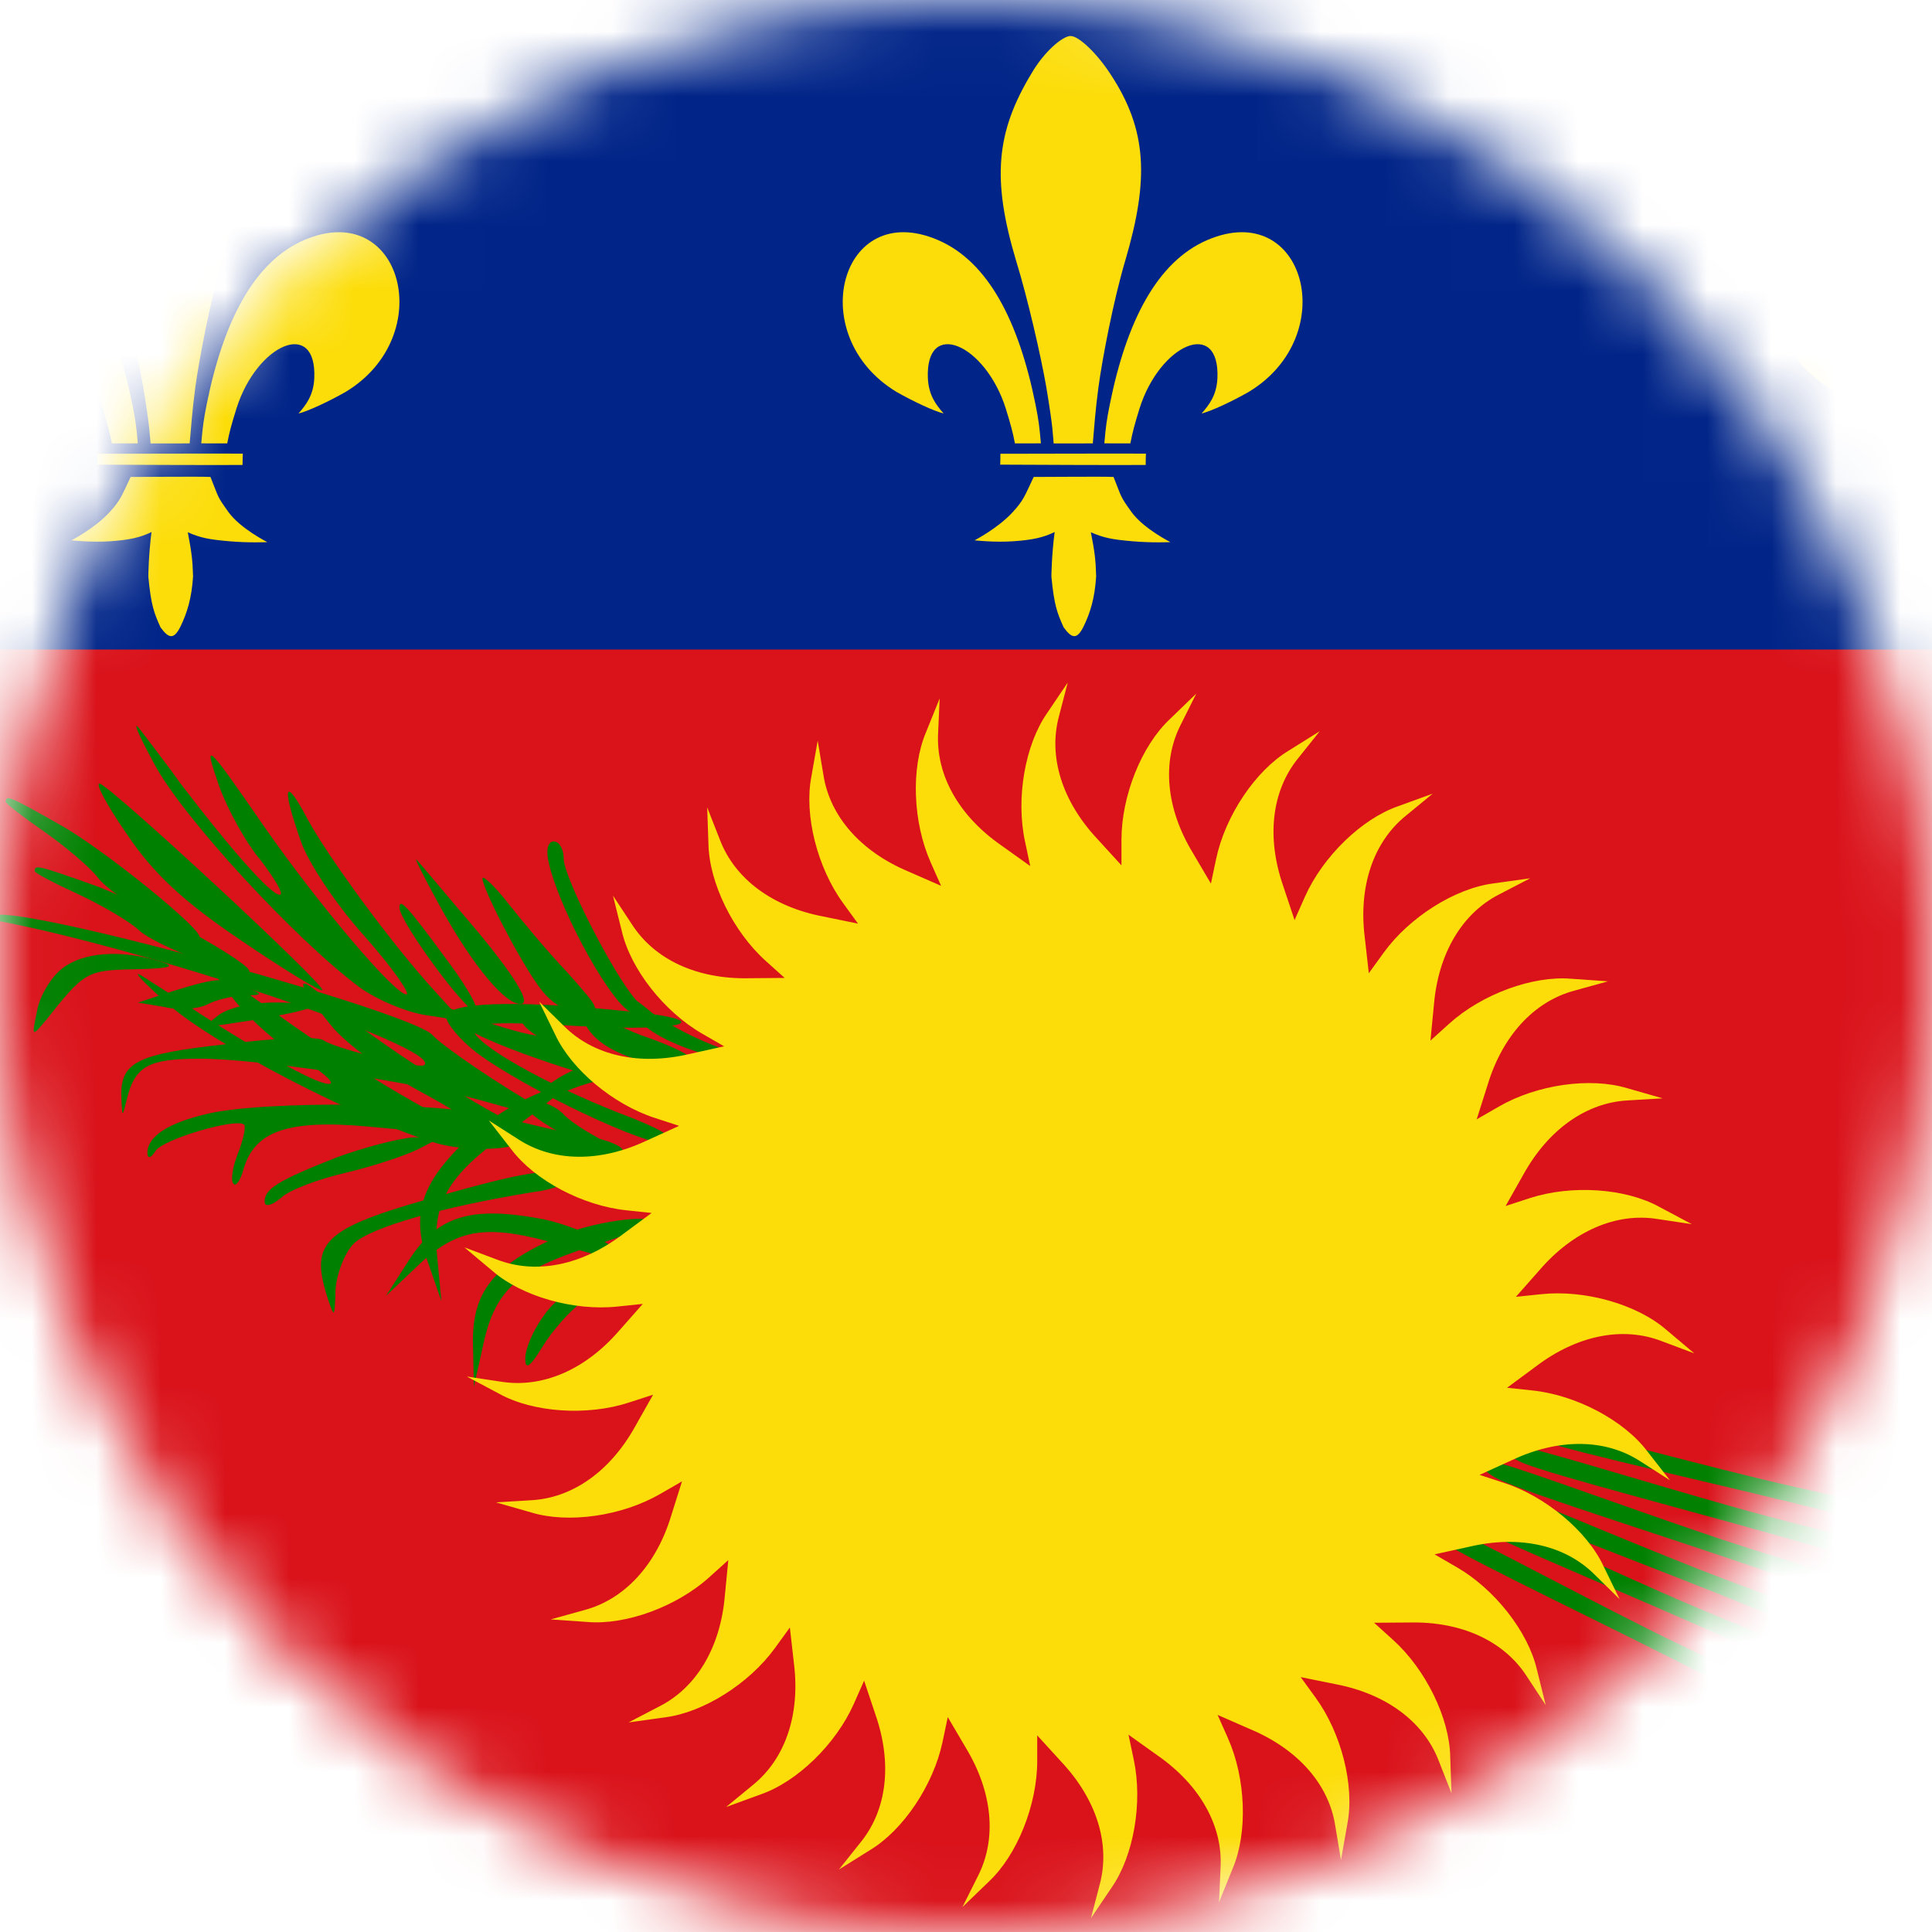<svg width="30" height="30" viewBox="0 0 30 30" fill="none" xmlns="http://www.w3.org/2000/svg">
<mask id="mask0_245_7190" style="mask-type:alpha" maskUnits="userSpaceOnUse" x="0" y="0" width="30" height="30">
<circle cx="15" cy="15" r="15" fill="#D9D9D9"/>
</mask>
<g mask="url(#mask0_245_7190)">
<path d="M-6 0V10.123H39.499V0H-6Z" fill="#002488"/>
<path d="M22.82 23.049C22.82 23.119 23.059 23.274 23.354 23.4C23.845 23.611 24.435 23.822 28.788 25.383C30.656 26.058 31.387 26.255 31.387 26.072C31.387 26.002 29.701 25.383 27.637 24.708C25.559 24.019 23.635 23.344 23.354 23.189C23.059 23.049 22.82 22.993 22.82 23.049Z" fill="#008000"/>
<path d="M24.806 24.269C24.89 24.41 30.044 26.519 30.914 26.772C31.237 26.87 31.378 26.603 31.055 26.491C30.956 26.463 29.988 26.111 28.906 25.718C27.249 25.113 26.421 24.804 24.918 24.199C24.792 24.157 24.75 24.185 24.806 24.269Z" fill="#008000"/>
<path d="M-6 10.086V30.332H39.499V10.086H-6Z" fill="#DA121A"/>
<path d="M9.064 15.853C9.222 16.24 9.784 16.504 10.537 16.569C11.047 16.605 10.813 16.386 10.101 16.126C9.766 16.019 9.376 15.817 9.21 15.697C8.919 15.471 8.919 15.471 9.064 15.853Z" fill="#008000"/>
<path d="M1.997 1.135C1.442 2.051 1.375 2.784 1.754 4.049C1.937 4.64 2.138 5.522 2.222 6C2.334 6.675 2.322 6.739 2.338 6.886C2.479 6.886 2.798 6.886 2.945 6.885C2.966 6.652 2.984 6.382 3.033 6.011C3.092 5.579 3.264 4.674 3.449 4.046C3.819 2.791 3.795 2.021 3.219 1.149C3.008 0.826 2.727 0.559 2.601 0.559C2.475 0.559 2.189 0.805 1.997 1.135Z" fill="#FCDD09"/>
<path d="M4.726 3.726C3.94 4.063 3.467 4.997 3.208 6.284C3.161 6.526 3.149 6.612 3.125 6.884C3.295 6.885 3.362 6.886 3.528 6.885C3.564 6.702 3.591 6.605 3.671 6.345C3.988 5.338 4.923 4.935 4.88 5.877C4.866 6.137 4.757 6.282 4.635 6.421C4.786 6.384 5.106 6.234 5.366 6.086C6.812 5.215 6.243 3.079 4.726 3.726Z" fill="#FCDD09"/>
<path d="M1.508 7.215C2.142 7.218 3.239 7.223 3.766 7.22C3.767 7.084 3.769 7.154 3.77 7.044C3.382 7.041 1.897 7.046 1.511 7.046C1.512 7.117 1.51 7.151 1.508 7.215Z" fill="#FCDD09"/>
<path d="M1.696 7.959C1.467 8.206 1.109 8.39 1.109 8.39C1.109 8.39 1.426 8.426 1.72 8.404C2.015 8.383 2.179 8.346 2.353 8.261C2.306 8.613 2.303 8.953 2.303 8.953C2.346 9.405 2.394 9.521 2.492 9.741C2.626 9.925 2.703 9.926 2.801 9.732C2.906 9.515 2.976 9.291 2.998 8.95C2.99 8.695 2.976 8.578 2.916 8.265C3.12 8.354 3.248 8.377 3.553 8.404C3.864 8.432 4.151 8.418 4.151 8.418C4.151 8.418 3.73 8.207 3.545 7.948C3.362 7.692 3.401 7.735 3.268 7.406C3.106 7.398 2.288 7.406 2.028 7.406C1.886 7.706 1.871 7.769 1.696 7.959Z" fill="#FCDD09"/>
<path d="M0.539 3.726C1.325 4.063 1.798 4.997 2.056 6.284C2.104 6.526 2.116 6.612 2.14 6.884C1.97 6.885 1.903 6.886 1.737 6.885C1.7 6.702 1.674 6.605 1.594 6.345C1.277 5.338 0.342 4.935 0.384 5.877C0.398 6.137 0.508 6.282 0.63 6.421C0.479 6.384 0.159 6.234 -0.101 6.086C-1.547 5.215 -0.978 3.079 0.539 3.726Z" fill="#FCDD09"/>
<path d="M16.02 1.135C15.465 2.051 15.399 2.784 15.778 4.049C15.96 4.64 16.161 5.522 16.245 6C16.358 6.675 16.346 6.739 16.361 6.886C16.502 6.886 16.821 6.886 16.969 6.885C16.99 6.652 17.007 6.382 17.057 6.011C17.115 5.579 17.287 4.674 17.473 4.046C17.843 2.791 17.818 2.021 17.242 1.149C17.032 0.826 16.751 0.559 16.624 0.559C16.498 0.559 16.212 0.805 16.02 1.135Z" fill="#FCDD09"/>
<path d="M18.75 3.726C17.963 4.063 17.49 4.997 17.232 6.284C17.184 6.526 17.172 6.612 17.148 6.884C17.319 6.885 17.386 6.886 17.552 6.885C17.588 6.702 17.614 6.605 17.694 6.345C18.011 5.338 18.946 4.935 18.904 5.877C18.89 6.137 18.78 6.282 18.658 6.421C18.809 6.384 19.13 6.234 19.389 6.086C20.836 5.215 20.266 3.079 18.75 3.726Z" fill="#FCDD09"/>
<path d="M15.531 7.215C16.166 7.218 17.263 7.223 17.79 7.22C17.79 7.084 17.792 7.154 17.794 7.044C17.406 7.041 15.92 7.046 15.534 7.046C15.535 7.117 15.533 7.151 15.531 7.215Z" fill="#FCDD09"/>
<path d="M15.719 7.959C15.49 8.206 15.133 8.39 15.133 8.39C15.133 8.39 15.449 8.426 15.744 8.404C16.039 8.383 16.202 8.346 16.377 8.261C16.329 8.613 16.326 8.953 16.326 8.953C16.369 9.405 16.418 9.521 16.516 9.741C16.649 9.925 16.726 9.926 16.824 9.732C16.93 9.515 16.999 9.291 17.021 8.95C17.014 8.695 17 8.578 16.939 8.265C17.143 8.354 17.272 8.377 17.576 8.404C17.888 8.432 18.174 8.418 18.174 8.418C18.174 8.418 17.753 8.207 17.568 7.948C17.385 7.692 17.424 7.735 17.291 7.406C17.13 7.398 16.311 7.406 16.051 7.406C15.909 7.706 15.895 7.769 15.719 7.959Z" fill="#FCDD09"/>
<path d="M14.562 3.726C15.349 4.063 15.822 4.997 16.08 6.284C16.128 6.526 16.139 6.612 16.163 6.884C15.993 6.885 15.926 6.886 15.76 6.885C15.724 6.702 15.698 6.605 15.618 6.345C15.3 5.338 14.366 4.935 14.408 5.877C14.422 6.137 14.531 6.282 14.653 6.421C14.503 6.384 14.182 6.234 13.922 6.086C12.476 5.215 13.046 3.079 14.562 3.726Z" fill="#FCDD09"/>
<path d="M30.52 1.084C29.965 2 29.899 2.733 30.278 3.999C30.46 4.589 30.661 5.471 30.745 5.949C30.858 6.624 30.846 6.688 30.861 6.835C31.002 6.835 31.321 6.835 31.469 6.834C31.49 6.601 31.507 6.331 31.557 5.96C31.615 5.528 31.787 4.623 31.973 3.995C32.343 2.74 32.318 1.97 31.742 1.098C31.532 0.775 31.251 0.508 31.124 0.508C30.998 0.508 30.712 0.755 30.52 1.084Z" fill="#FCDD09"/>
<path d="M30.219 7.908C29.99 8.155 29.633 8.339 29.633 8.339C29.633 8.339 29.949 8.375 30.244 8.353C30.539 8.332 30.702 8.295 30.877 8.21C30.829 8.562 30.826 8.902 30.826 8.902C30.869 9.354 30.918 9.47 31.016 9.691C31.149 9.874 31.226 9.875 31.324 9.681C31.43 9.464 31.499 9.241 31.521 8.9C31.514 8.644 31.5 8.527 31.439 8.215C31.643 8.303 31.772 8.326 32.076 8.353C32.388 8.381 32.674 8.368 32.674 8.368C32.674 8.368 32.253 8.156 32.068 7.897C31.885 7.641 31.924 7.685 31.791 7.355C31.63 7.347 30.811 7.355 30.551 7.355C30.409 7.655 30.395 7.718 30.219 7.908Z" fill="#FCDD09"/>
<path d="M29.062 3.675C29.849 4.012 30.322 4.946 30.58 6.234C30.628 6.475 30.639 6.561 30.663 6.833C30.493 6.834 30.426 6.835 30.26 6.834C30.224 6.651 30.198 6.554 30.118 6.294C29.8 5.288 28.866 4.884 28.908 5.826C28.922 6.086 29.031 6.231 29.153 6.371C29.003 6.333 28.682 6.183 28.422 6.036C26.976 5.164 27.546 3.028 29.062 3.675Z" fill="#FCDD09"/>
<path d="M1.973 12.957C2.38 13.562 2.844 13.997 3.742 14.602C4.402 15.052 4.978 15.403 5.006 15.375C5.062 15.305 1.776 12.254 1.552 12.169C1.467 12.141 1.65 12.493 1.973 12.957Z" fill="#008000"/>
<path d="M10.42 16.176C10.725 16.318 11.114 16.43 11.311 16.437C11.543 16.445 11.481 16.387 11.048 16.219C10.709 16.086 10.304 15.864 10.124 15.726C9.801 15.462 9.801 15.462 9.835 15.694C9.854 15.826 10.097 16.033 10.42 16.176Z" fill="#008000"/>
<path d="M8.529 13.432C8.725 14.219 9.54 15.668 9.821 15.724C10.073 15.766 10.073 15.752 9.863 15.513C9.512 15.105 8.753 13.615 8.753 13.334C8.753 13.179 8.683 13.066 8.599 13.066C8.501 13.066 8.472 13.207 8.529 13.432Z" fill="#008000"/>
<path d="M0.086 12.445C0.081 12.473 0.345 12.676 0.675 12.906C1.005 13.136 1.39 13.46 1.518 13.626C1.737 13.921 2.977 14.654 3.093 14.56C3.207 14.481 1.61 13.185 0.935 12.809C0.131 12.353 0.103 12.348 0.086 12.445Z" fill="#008000"/>
<path d="M0.539 13.527C0.539 13.555 0.834 13.71 1.199 13.878C1.564 14.047 2 14.3 2.154 14.441C2.421 14.694 3.769 15.2 3.867 15.088C3.966 14.989 2.168 13.991 1.438 13.738C0.567 13.428 0.539 13.428 0.539 13.527Z" fill="#008000"/>
<path d="M6.805 14.023C7.339 15.007 7.886 15.653 8.111 15.583C8.223 15.541 7.97 15.133 7.423 14.472C6.931 13.896 6.51 13.39 6.468 13.348C6.426 13.305 6.58 13.615 6.805 14.023Z" fill="#008000"/>
<path d="M7.492 13.64C7.492 13.794 8.04 14.863 8.363 15.313C8.545 15.566 8.756 15.707 8.995 15.707C9.346 15.707 9.346 15.707 8.812 15.102C8.503 14.779 8.096 14.287 7.885 14.019C7.675 13.752 7.492 13.584 7.492 13.64Z" fill="#008000"/>
<path d="M6.203 14.095C6.203 14.306 7.23 15.712 7.389 15.712C7.461 15.712 7.287 15.374 6.984 14.966C6.304 14.039 6.203 13.94 6.203 14.095Z" fill="#008000"/>
<path d="M5.233 17.97C4.306 18.335 4.109 18.462 4.109 18.658C4.109 18.743 4.208 18.729 4.362 18.602C4.489 18.476 4.952 18.307 5.373 18.209C5.795 18.11 6.3 17.941 6.497 17.843L6.848 17.66H6.426C6.202 17.674 5.654 17.815 5.233 17.97Z" fill="#008000"/>
<path d="M2.596 15.579C3.289 16.21 5.604 17.401 6.778 17.751C7.096 17.845 7.612 17.866 7.903 17.805L8.447 17.697L7.91 17.413C7.045 16.965 5.624 16.017 5.114 15.559C4.559 15.059 4.577 15.232 5.142 15.924C5.363 16.202 6.016 16.682 6.588 16.983C7.165 17.296 7.569 17.583 7.503 17.607C7.331 17.669 5.747 16.765 4.542 15.918C3.233 14.988 3.179 14.963 3.666 15.563C3.905 15.851 4.347 16.243 4.667 16.426C4.979 16.626 5.193 16.803 5.127 16.827C4.995 16.875 4.174 16.426 3.102 15.739C2.804 15.534 2.397 15.278 2.22 15.163C2.026 15.039 2.2 15.23 2.596 15.579Z" fill="#008000"/>
<path d="M2.702 15.385L2.141 15.568L2.562 15.638C2.787 15.694 3.082 15.666 3.222 15.596C3.348 15.525 3.601 15.469 3.784 15.455C4.093 15.455 4.093 15.441 3.826 15.329C3.475 15.174 3.39 15.174 2.702 15.385Z" fill="#008000"/>
<path d="M3.391 15.765C3.152 15.948 3.167 15.962 3.686 15.877C3.995 15.835 4.444 15.751 4.669 15.694C5.034 15.596 5.006 15.582 4.374 15.568C3.953 15.554 3.56 15.638 3.391 15.765Z" fill="#008000"/>
<path d="M-0.095 14.288C2.222 14.71 6.87 16.27 6.589 16.538C6.519 16.608 5.213 16.284 5.03 16.158C4.96 16.087 4.272 16.116 3.514 16.214C2.095 16.369 1.857 16.495 1.885 17.072C1.899 17.353 1.899 17.353 1.969 17.072C2.095 16.552 2.306 16.439 3.107 16.439C3.977 16.439 6.364 16.791 7.418 17.072C8.822 17.465 8.864 17.465 8.401 17.212C7.797 16.875 6.884 16.256 6.716 16.073C6.407 15.722 0.803 14.175 -0.011 14.204C-0.39 14.232 -0.404 14.232 -0.095 14.288Z" fill="#008000"/>
<path d="M0.968 15.037C0.8 15.164 0.617 15.459 0.575 15.698C0.491 16.106 0.491 16.106 0.716 15.839C1.306 15.094 1.348 15.065 2.078 15.051C2.668 15.037 2.752 15.009 2.471 14.925C1.881 14.742 1.291 14.784 0.968 15.037Z" fill="#008000"/>
<path d="M8.125 15.904C8.237 16.101 9.332 16.649 9.417 16.565C9.459 16.523 9.332 16.41 9.164 16.312C8.981 16.214 8.743 16.059 8.644 15.947C8.42 15.736 7.998 15.693 8.125 15.904Z" fill="#008000"/>
<path d="M8.211 17.24C8.323 17.437 9.418 17.985 9.503 17.901C9.545 17.859 9.418 17.746 9.25 17.648C9.067 17.549 8.829 17.395 8.73 17.282C8.506 17.072 8.084 17.029 8.211 17.24Z" fill="#008000"/>
<path d="M6.643 15.565C6.663 15.545 6.979 15.65 7.354 15.796C7.729 15.942 8.213 16.079 8.422 16.093C8.789 16.11 10.089 16.729 10.076 16.878C10.074 17.017 8.108 16.416 7.419 16.066C6.592 15.653 6.572 15.633 6.643 15.565Z" fill="#008000"/>
<path d="M8.965 16.593C8.704 16.695 8.44 16.878 8.358 17.009C8.261 17.164 8.343 17.166 8.681 16.996C8.946 16.863 9.329 16.754 9.539 16.736C9.932 16.717 9.932 16.717 9.681 16.56C9.539 16.471 9.235 16.48 8.965 16.593Z" fill="#008000"/>
<path d="M7.354 17.602C6.553 18.321 6.376 18.822 6.633 19.567L6.854 20.204L6.793 19.559C6.697 18.673 6.936 18.27 7.905 17.571C8.36 17.245 8.722 16.95 8.713 16.924C8.666 16.776 7.761 17.219 7.354 17.602Z" fill="#008000"/>
<path d="M2.392 11.855C2.827 12.685 4.597 14.597 5.58 15.328C5.847 15.525 6.324 15.722 6.619 15.764L7.167 15.848L6.759 15.398C6.099 14.681 5.088 13.303 4.765 12.699C4.414 12.038 4.372 12.207 4.667 13.05C4.779 13.388 5.229 14.063 5.664 14.541C6.099 15.033 6.38 15.441 6.31 15.441C6.128 15.441 4.948 14.049 4.105 12.839C3.193 11.518 3.15 11.476 3.403 12.207C3.53 12.558 3.81 13.078 4.049 13.36C4.274 13.655 4.414 13.894 4.344 13.894C4.204 13.894 3.586 13.191 2.813 12.179C2.603 11.883 2.308 11.504 2.181 11.335C2.041 11.152 2.139 11.391 2.392 11.855Z" fill="#008000"/>
<path d="M6.93 15.791C6.93 15.89 7.14 16.143 7.393 16.34C8.137 16.902 10.117 17.844 10.37 17.746C10.525 17.689 10.286 17.535 9.612 17.282C8.432 16.818 7.351 16.199 7.351 15.988C7.351 15.876 7.814 15.862 8.966 15.932C10.693 16.03 11.213 15.834 9.64 15.693C7.983 15.524 6.93 15.566 6.93 15.791Z" fill="#008000"/>
<path d="M3.216 17.296C2.612 17.436 2.289 17.647 2.289 17.9C2.289 17.999 2.345 17.985 2.415 17.872C2.528 17.689 3.679 17.352 3.792 17.465C3.82 17.493 3.778 17.703 3.693 17.914C3.609 18.125 3.581 18.336 3.623 18.378C3.665 18.435 3.735 18.322 3.778 18.168C3.946 17.563 4.466 17.38 5.716 17.493C6.347 17.549 7.05 17.619 7.274 17.633C7.513 17.647 7.836 17.732 8.005 17.83C8.37 18.027 9.788 18.041 9.662 17.844C9.619 17.774 9.353 17.675 9.058 17.633C8.777 17.591 8.187 17.45 7.752 17.338C6.881 17.113 4.101 17.085 3.216 17.296Z" fill="#008000"/>
<path d="M8.347 18.916C7.289 18.727 6.786 18.896 6.357 19.557L5.992 20.124L6.462 19.678C7.1 19.058 7.564 18.998 8.711 19.332C9.248 19.491 9.703 19.594 9.719 19.571C9.805 19.443 8.9 19.001 8.347 18.916Z" fill="#008000"/>
<path d="M6.979 18.526C5.027 19.06 4.802 19.257 5.083 20.143C5.196 20.48 5.196 20.466 5.21 20.03C5.224 19.791 5.35 19.454 5.491 19.313C5.743 19.06 6.881 18.737 8.271 18.512C8.608 18.47 8.833 18.371 8.791 18.301C8.678 18.118 8.229 18.175 6.979 18.526Z" fill="#008000"/>
<path d="M8.636 19.216C7.653 19.651 7.33 20.073 7.344 20.861L7.358 21.535L7.499 20.903C7.681 20.031 8.032 19.722 9.17 19.356C9.703 19.188 10.139 19.019 10.139 18.991C10.139 18.836 9.142 18.977 8.636 19.216Z" fill="#008000"/>
<path d="M8.451 20.419C8.283 20.644 8.156 20.94 8.156 21.094C8.156 21.277 8.226 21.235 8.423 20.912C8.578 20.659 8.844 20.363 9.013 20.237C9.336 20.012 9.336 20.012 9.041 20.012C8.872 20.012 8.62 20.18 8.451 20.419Z" fill="#008000"/>
<path d="M23.635 22.711C24.091 22.909 26.457 23.506 28.131 23.997C29.805 24.488 31.762 25.053 32.195 25.114C32.814 23.762 31.687 26.29 32.33 24.758C31.494 24.545 28.199 23.769 26.877 23.388C25.737 23.069 24.119 22.57 23.705 22.479C23.291 22.387 23.285 22.559 23.635 22.711Z" fill="#008000"/>
<path d="M23.923 22.363C24.386 22.545 26.771 23.059 28.461 23.491C30.151 23.923 32.127 24.419 32.562 24.465C33.133 23.093 32.095 25.658 32.684 24.105C31.842 23.921 28.521 23.261 27.186 22.927C26.036 22.647 24.402 22.205 23.985 22.128C23.568 22.052 23.568 22.223 23.923 22.363Z" fill="#008000"/>
<path d="M23.265 22.968C23.71 23.189 26.041 23.91 27.687 24.488C29.333 25.065 31.258 25.732 31.688 25.816C32.377 24.499 31.119 26.964 31.841 25.468C31.018 25.211 27.767 24.263 26.467 23.814C25.345 23.435 23.756 22.852 23.347 22.739C22.938 22.627 22.924 22.797 23.265 22.968Z" fill="#008000"/>
<path d="M22.98 23.256C23.413 23.5 25.703 24.342 27.317 25.006C28.93 25.669 30.818 26.436 31.242 26.541C31.999 25.262 30.615 27.658 31.414 26.202C30.605 25.902 27.409 24.786 26.133 24.269C25.033 23.832 23.477 23.167 23.074 23.032C22.672 22.898 22.648 23.068 22.98 23.256Z" fill="#008000"/>
<path d="M22.714 23.616C23.139 23.876 25.398 24.797 26.988 25.516C28.577 26.235 30.437 27.068 30.857 27.188C31.658 25.937 30.191 28.282 31.041 26.855C30.243 26.528 27.087 25.3 25.831 24.739C24.746 24.263 23.214 23.544 22.816 23.396C22.419 23.248 22.389 23.417 22.714 23.616Z" fill="#008000"/>
<path d="M22.413 23.948C22.823 24.229 25.032 25.267 26.581 26.069C28.131 26.87 29.945 27.799 30.358 27.942C31.224 26.733 29.636 28.999 30.559 27.618C29.779 27.25 26.692 25.858 25.466 25.232C24.408 24.7 22.916 23.902 22.527 23.733C22.137 23.564 22.099 23.731 22.413 23.948Z" fill="#008000"/>
<path d="M17.523 26.936L17.978 27.261C18.63 27.716 18.989 28.348 18.953 29L18.929 29.539L19.143 29.009C19.377 28.454 19.345 27.614 19.068 26.992L18.907 26.629L19.419 26.853C20.152 27.162 20.634 27.705 20.734 28.351L20.823 28.883L20.922 28.32C21.036 27.728 20.83 26.914 20.43 26.363L20.197 26.042L20.745 26.153C21.525 26.303 22.109 26.735 22.342 27.345L22.539 27.847L22.519 27.276C22.507 26.674 22.137 25.92 21.631 25.464L21.337 25.198L21.895 25.194C22.69 25.178 23.351 25.478 23.706 26.027L24.002 26.477L23.864 25.922C23.728 25.336 23.209 24.675 22.62 24.335L22.276 24.136L22.822 24.016C23.596 23.835 24.305 23.991 24.765 24.454L25.149 24.832L24.899 24.318C24.644 23.773 23.999 23.235 23.352 23.025L22.975 22.902L23.484 22.67C24.203 22.332 24.929 22.337 25.476 22.694L25.93 22.985L25.578 22.534C25.215 22.054 24.473 21.662 23.796 21.591L23.402 21.549L23.851 21.217C24.485 20.736 25.196 20.59 25.805 20.826L26.309 21.015L25.872 20.647C25.417 20.253 24.61 20.024 23.933 20.096L23.539 20.137L23.909 19.718C24.429 19.116 25.095 18.825 25.739 18.929L26.271 19.009L25.767 18.741C25.241 18.45 24.403 18.394 23.756 18.604L23.379 18.727L23.654 18.24C24.038 17.544 24.628 17.12 25.28 17.087L25.818 17.055L25.269 16.898C24.693 16.723 23.863 16.842 23.274 17.183L22.93 17.381L23.099 16.848C23.329 16.086 23.819 15.55 24.449 15.382L24.969 15.238L24.399 15.198C23.8 15.147 23.012 15.437 22.506 15.893L22.212 16.158L22.266 15.601C22.333 14.809 22.7 14.182 23.283 13.886L23.761 13.638L23.195 13.717C22.598 13.792 21.888 14.239 21.488 14.79L21.255 15.112L21.192 14.556C21.093 13.766 21.323 13.076 21.831 12.666L22.247 12.324L21.71 12.519C21.142 12.716 20.54 13.302 20.263 13.924L20.102 14.287L19.925 13.756C19.664 13.005 19.745 12.282 20.157 11.775L20.493 11.354L20.009 11.657C19.494 11.968 19.027 12.666 18.885 13.332L18.803 13.72L18.519 13.238C18.108 12.557 18.038 11.834 18.335 11.252L18.576 10.77L18.165 11.167C17.726 11.578 17.414 12.359 17.414 13.04V13.437L17.037 13.024C16.494 12.444 16.274 11.75 16.444 11.12L16.58 10.598L16.26 11.072C15.916 11.566 15.773 12.394 15.915 13.06L15.997 13.448L15.542 13.123C14.89 12.668 14.532 12.036 14.567 11.384L14.591 10.845L14.377 11.375C14.143 11.93 14.175 12.77 14.452 13.392L14.613 13.755L14.101 13.531C13.368 13.222 12.886 12.678 12.786 12.033L12.697 11.501L12.598 12.064C12.485 12.655 12.69 13.47 13.09 14.021L13.323 14.342L12.776 14.23C11.995 14.08 11.411 13.649 11.178 13.038L10.981 12.536L11.001 13.108C11.013 13.71 11.383 14.464 11.889 14.92L12.184 15.185L11.625 15.19C10.83 15.206 10.169 14.905 9.815 14.357L9.518 13.907L9.656 14.461C9.792 15.048 10.311 15.708 10.9 16.049L11.244 16.247L10.698 16.368C9.924 16.549 9.215 16.393 8.755 15.93L8.371 15.552L8.621 16.066C8.876 16.611 9.521 17.149 10.168 17.359L10.545 17.482L10.037 17.713C9.317 18.052 8.591 18.046 8.045 17.689L7.591 17.399L7.942 17.85C8.305 18.33 9.047 18.722 9.724 18.793L10.118 18.835L9.669 19.167C9.035 19.648 8.324 19.794 7.715 19.558L7.211 19.369L7.648 19.736C8.103 20.131 8.911 20.36 9.587 20.288L9.981 20.247L9.611 20.666C9.091 21.267 8.426 21.558 7.781 21.455L7.249 21.375L7.753 21.643C8.28 21.934 9.117 21.99 9.764 21.779L10.141 21.657L9.866 22.144C9.482 22.84 8.892 23.264 8.24 23.296L7.702 23.329L8.251 23.486C8.827 23.661 9.657 23.541 10.246 23.201L10.59 23.003L10.422 23.536C10.191 24.297 9.702 24.834 9.071 25.002L8.552 25.146L9.121 25.186C9.721 25.237 10.508 24.947 11.014 24.491L11.309 24.225L11.255 24.782C11.187 25.575 10.82 26.202 10.238 26.497L9.76 26.746L10.325 26.667C10.922 26.592 11.632 26.144 12.032 25.593L12.265 25.272L12.328 25.828C12.427 26.618 12.198 27.307 11.69 27.718L11.274 28.06L11.81 27.864C12.379 27.668 12.98 27.082 13.257 26.46L13.418 26.097L13.595 26.627C13.856 27.379 13.775 28.102 13.363 28.608L13.027 29.03L13.511 28.727C14.027 28.416 14.493 27.718 14.635 27.052L14.717 26.663L15.001 27.146C15.412 27.827 15.482 28.55 15.185 29.132L14.944 29.614L15.355 29.217C15.794 28.806 16.106 28.025 16.106 27.344V26.947L16.483 27.36C17.026 27.94 17.246 28.633 17.076 29.264L16.94 29.786L17.26 29.312C17.604 28.818 17.747 27.99 17.605 27.324L17.523 26.936Z" fill="#FCDD09"/>
</g>
</svg>
